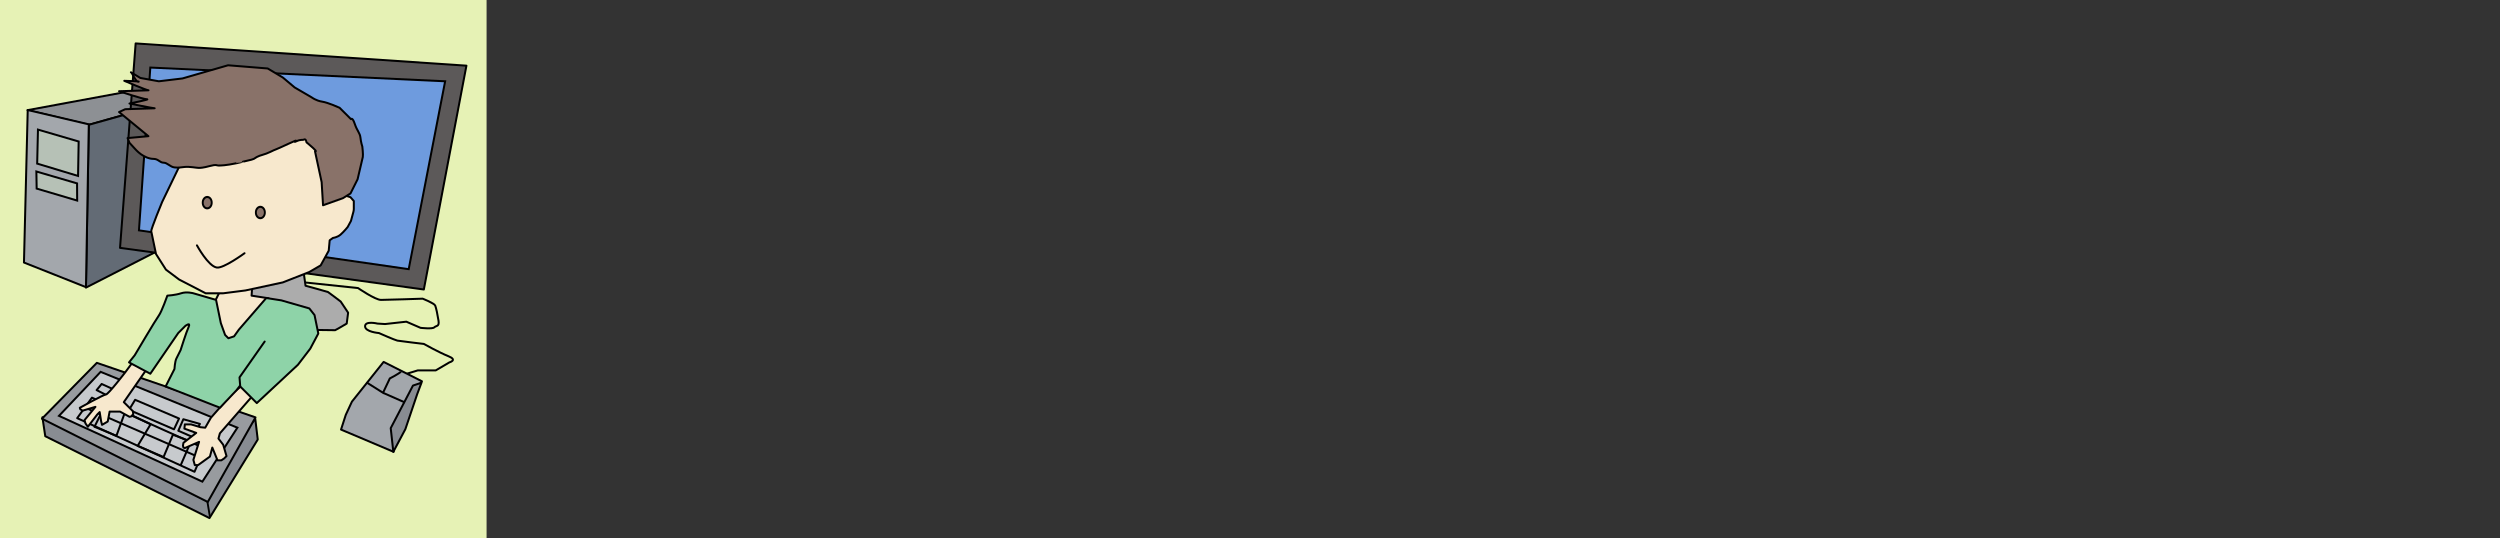 <svg xmlns="http://www.w3.org/2000/svg" version="1.0" viewBox="0 0 3725 801.92"><rect x="0" y="0" width="3725" height="801.92" fill="#333333" stroke="none"/><path fill-rule="evenodd" fill="#e6f2b5" d="M0 0h725v801.92H0z"/><path d="M132.302 185.98l-91.318-21.86 160.06-29.61 49.02 18.33-117.76 33.14z" stroke-linejoin="round" fill-rule="evenodd" stroke="#000" stroke-linecap="round" stroke-width="3" fill="#8d9094"/><path d="M249.352 366.49l-121.28 62.05 4.23-242.56 117.76-33.14-.71 213.65z" stroke-linejoin="round" fill-rule="evenodd" stroke="#000" stroke-linecap="round" stroke-width="3" fill="#636b75"/><path d="M606.142 556.87l16.22-4.94h26.79l20.45-11.98s12.69-3.53-1.41-9.17-36.67-18.33-36.67-18.33-35.96-4.23-39.48-4.94c-3.53-.7-27.5-11.28-27.5-11.28s-20.59-1.63-20.59-10.1c0-8.46 18.47-4 18.47-4l11.28.7 31.73-3.52 21.16 9.16s17.63 2.12 20.45-.7 7.75-.71 6.34-9.87c-1.41-9.17-3.52-19.04-4.93-22.57-1.41-3.52-18.73-10.3-18.73-10.3s-53.63 1.83-62.09 1.83-34.19-17.65-34.19-17.65l-95.97-10.13" stroke-linejoin="round" stroke="#000" stroke-linecap="round" stroke-width="3" fill="none"/><path d="M178.842 369.31l452.68 62.05 63.46-333.52-492.87-33.14-23.27 304.61z" stroke-linejoin="round" fill-rule="evenodd" stroke="#000" stroke-linecap="round" stroke-width="3" fill="#5c5959"/><path d="M223.972 100.66l-16.92 242.56 401.91 57.82 54.29-279.93-439.28-20.45z" fill-rule="evenodd" stroke="#000" stroke-width="3" fill="#6e9bde"/><path d="M451.722 400.33c1.18 8.47 2.35 16.93 3.53 25.39 11.12 3.17 22.41 6.01 33.43 9.39 6.29 4.76 12.82 9.28 18.95 14.19 3.69 5.53 7.38 11.07 11.08 16.61-.71 5.41-1.41 10.81-2.12 16.22-5.78 3.22-11.43 6.96-17.29 9.86-17.28-.31-34.58-.31-51.84-.82-28.43-4.9-56.86-9.79-85.29-14.68.28-22.47.04-45.03 2.54-67.39-.46-8.88 10.55-4.94 15.95-6.44 23.33-1.18 46.67-2.21 70.03-2.42l1.03.09z" stroke-linejoin="round" fill-rule="evenodd" stroke="#000" stroke-linecap="round" stroke-width="3" fill="#acacac"/><path d="M63.204 621.74l4.231 28.2 244.68 121.99 71.92-117.05-3.7-30.85-69.63 85.85-235.51-87.43-11.988-.71z" stroke-linejoin="round" fill-rule="evenodd" stroke="#000" stroke-linecap="round" stroke-width="3" fill="#888c92"/><path d="M144.292 540.65l-81.793 83.21 247.11 124.1 71.07-126.07-236.39-81.24z" stroke-linejoin="round" fill-rule="evenodd" stroke="#000" stroke-linecap="round" stroke-width="3" fill="#989b9f"/><path d="M149.932 554.05l-62.049 65.57 213.65 98.02 52.18-80.39-203.78-83.2z" fill-rule="evenodd" stroke="#000" stroke-width="3" fill="#c7cacd"/><path d="M125.732 606.97l172.67 75.07M157.912 601.6l-17.16 34.32 32.71 13.41 12.87-35.39 38.07 18.23-19.3 32.17 38.6 16.63 13.95-33.25 26.81 10.19-15.02 34.85" stroke-linejoin="round" stroke="#000" stroke-linecap="round" stroke-width="3" fill="none"/><path d="M136.992 592.49l-21.98 30.56 174.81 79.9 15.01-34.85-167.84-75.61zM151.472 572.11l-7.5 9.12 27.34 13.94 4.83-11.8-24.67-11.26zM273.202 624.66l-7.51 17.16 21.98 9.65 10.19-19.84-24.66-6.97zM201.342 595.71l-9.11 15.01 67.02 28.96 7.51-16.09-65.42-27.88z" stroke-linejoin="round" stroke="#000" stroke-linecap="round" stroke-width="3" fill="none"/><path d="M326.912 435.59l-15.51 31.73-45.13-20.45-79.67 107.88s-25.39 33.14-28.91 33.14c-3.53 0-38.78 19.75-38.78 19.75l.7 2.11 3.53 2.12 19.03-5.64-16.21 19.74 1.41 4.94 3.52 4.93 14.11-18.33 3.52-3.53 2.12 13.4 1.41 5.64 8.46-4.93 2.82-14.81h15.51l14.1 7.76 2.82-.71 2.82-3.53-.7-4.23-13.4-13.39 64.17-92.37 17.62-38.08 43.02 22.56-23.98 64.17s64.87-21.15 68.4-20.45c3.52.71 50.06-32.43 50.06-32.43l-17.63 50.76-40.19 33.14-31.73 35.97-8.46 14.8-7.05-.7-14.1-4.23h-9.17l-.7 6.34 17.62 6.35-19.03 14.81-.71 4.23.71 2.82 2.11.7 21.15-9.16-8.46 26.79 2.12 7.76h4.93l17.63-12.7 3.53-13.39 7.75 19.04h5.65l4.23-2.82 3.52-3.53-4.93-16.92-7.06-9.17 2.12-7.76 62.05-71.21 62.05-77.56-37.99-36.95-13.6-15.58-25.27-3.88 2.12-31.03-47.24 19.74-2.83 6.35z" stroke-linejoin="round" fill-rule="evenodd" stroke="#000" stroke-linecap="round" stroke-width="3" fill="#f7e8cd"/><path d="M321.942 446.85l-33.81-9.85s-9.87-2.82-18.33 0-20.45 3.53-20.45 3.53-8.46 23.97-12.69 29.61-35.96 59.23-35.96 59.23l-8.46 10.58 31.73 16.92 41.6-60.64 10.58-10.58s8.46-6.34 4.93 1.41c-3.52 7.76-11.98 34.55-11.98 34.55s-4.24 8.47-6.35 12.7c-2.12 4.23-2.82 15.51-2.82 15.51l-13.16 26.04 71.72 28.05 9.32 3.54 24.49-25.9 4.93-6.35 25.39 25.39 61.34-57.12 18.34-23.97 11.98-22.56-5.64-27.5-7.75-9.88-41.61-11.98-22.56-3.53-40.9 47.24-7.05 9.88-8.46 2.82-4.93-4.94-6.35-17.63-7.09-34.57z" stroke-linejoin="round" fill-rule="evenodd" stroke="#000" stroke-linecap="round" stroke-width="3" fill="#8ed3a8"/><path d="M291.662 197.26l-50.06 103.65s-16.93 40.9-16.22 43.72c.7 2.82 7.05 33.85 7.05 33.85l14.81 23.26 19.74 14.81 39.49 20.45h26.09l33.14-4.23 55.7-11.99 39.49-15.51 16.92-9.87 11.99-21.86 1.41-15.51 4.93-3.53s6.35-.7 11.28-4.93c4.94-4.23 10.58-11.29 10.58-11.29l4.94-9.16 2.82-10.58s1.41-4.23 1.41-7.05V299.5l-4.94-5.64-10.58-3.52-8.46 2.82-7.75 6.34-6.35 2.82-4.93-1.41 7.75-67.69-25.38-54.29-117.76 5.64-57.11 12.69z" stroke-linejoin="round" fill-rule="evenodd" stroke="#000" stroke-linecap="round" stroke-width="3" fill="#f7e8cd"/><path d="M195.062 107.71l14.1 8.46 27.5 4.94 35.26-4.23 67.86-19.62 59.09 4.76 22.53 13.45 17.63 14.81 25.38 14.8s6.35 4.94 15.51 6.35c9.17 1.41 26.09 9.17 26.09 9.17l16.93 16.92s2.11-3.53 5.64 7.05c3.52 10.58 7.75 13.4 8.46 20.45.7 7.05 2.82 13.4 2.82 13.4s1.41 11.98.7 15.51c-.7 3.52-7.75 33.14-7.75 33.14l-10.58 21.15-11.28 7.05-29.62 10.58-2.11-34.55-9.87-45.83s4.23 1.41-2.82-4.94-9.87-8.46-9.87-8.46-.71-5.64-3.53-4.23-4.23-.71-11.99 2.82c-7.75 3.52 11.29-7.05-11.28 3.52-22.56 10.58-18.33 7.76-26.79 11.99s-15.52 4.94-20.45 7.76c-4.94 2.82-2.12 2.82-14.81 5.64s2.12 0-14.81 3.52c-16.92 3.53-23.97 3.53-27.5 3.53-3.52 0-2.11-2.12-12.69.7-10.57 2.83-14.1 2.83-16.92 2.83s-13.4-2.12-20.45-1.42c-7.05.71-9.17 1.42-15.51.71-6.35-.71-10.58-7.05-16.22-7.05s-7.75-5.64-14.81-5.64c-7.05 0-14.1-3.53-19.03-7.05-4.94-3.53-9.17-8.46-9.17-8.46l-7.76-8.47-2.82-7.05 31.03-2.82-43.72-35.96 9.17-4.23s46.53-1.41 43.71-1.41-37.37-7.05-37.37-7.05 31.73-6.35 26.09-6.35-41.6-11.98-41.6-11.98 46.54-1.41 43.72-1.41-35.96-14.11-35.96-14.11 25.38.71 21.15 1.41c-4.23.71-9.87-14.8-11.28-14.1z" stroke-linejoin="round" fill-rule="evenodd" stroke="#000" stroke-linecap="round" stroke-width="3" fill="#897269"/><path d="M41.296 163.95l-5.591 227.22 92.367 36.66 4.23-242.56-91.006-21.32zM571.592 539.24l-47.24 59.23-9.17 19.74-7.05 21.86 78.27 33.14 3.52-29.61 7.05-22.56 8.46-21.86 15.52-20.45 7.75-10.58-57.11-28.91z" stroke-linejoin="round" fill-rule="evenodd" stroke="#000" stroke-linecap="round" stroke-width="3" fill="#a3a7ac"/><path d="M628.002 570.27l-6.35 16.92-17.63 52.18-17.97 33.83-3.88-35.24 33.14-63.46 12.69-4.23z" stroke-linejoin="round" fill-rule="evenodd" stroke="#000" stroke-linecap="round" stroke-width="3" fill="#888c92"/><path d="M597.332 553.79c-2.13 2.67-16.53 10.13-16.53 10.13l-10.13 21.33-24.52-15.46M570.672 585.25l32.53 14.39" stroke="#000" stroke-width="3" fill="none"/><path d="M331.09 444.56a8.797 10.13 0 11-17.59 0 8.797 10.13 0 1117.59 0z" transform="matrix(.758 0 0 .816 64.462 -60.794)" stroke-linejoin="round" fill-rule="evenodd" stroke="#000" stroke-linecap="round" stroke-width="3.816" fill="#897269"/><path d="M331.09 444.56a8.797 10.13 0 11-17.59 0 8.797 10.13 0 1117.59 0z" transform="matrix(.758 0 0 .816 143.632 -46.132)" stroke-linejoin="round" fill-rule="evenodd" stroke="#000" stroke-linecap="round" stroke-width="3.816" fill="#897269"/><path d="M293.432 365.58s16.72 30.99 29.59 33.06c10.04 1.62 41.32-21.33 41.32-21.33" stroke-linejoin="round" stroke="#000" stroke-linecap="round" stroke-width="3" fill="none"/><path d="M56.573 193.11l-1.19 50.66 60.909 18.38.91-51.32-60.629-17.72zM54.193 255.53l.418 25.46 60.371 17.85-.16-25.58-60.629-17.73z" fill-rule="evenodd" stroke="#000" stroke-width="3" fill="#b6c1b6"/><path d="M357.902 575.5l-1.03-13.2 37.48-53.39" stroke-linejoin="round" stroke="#000" stroke-linecap="round" stroke-width="3" fill="none"/><path d="M309.062 747.7l3.54 21.4" stroke-linejoin="round" stroke="#000" stroke-linecap="round" stroke-width="2.814" fill="none"/></svg>